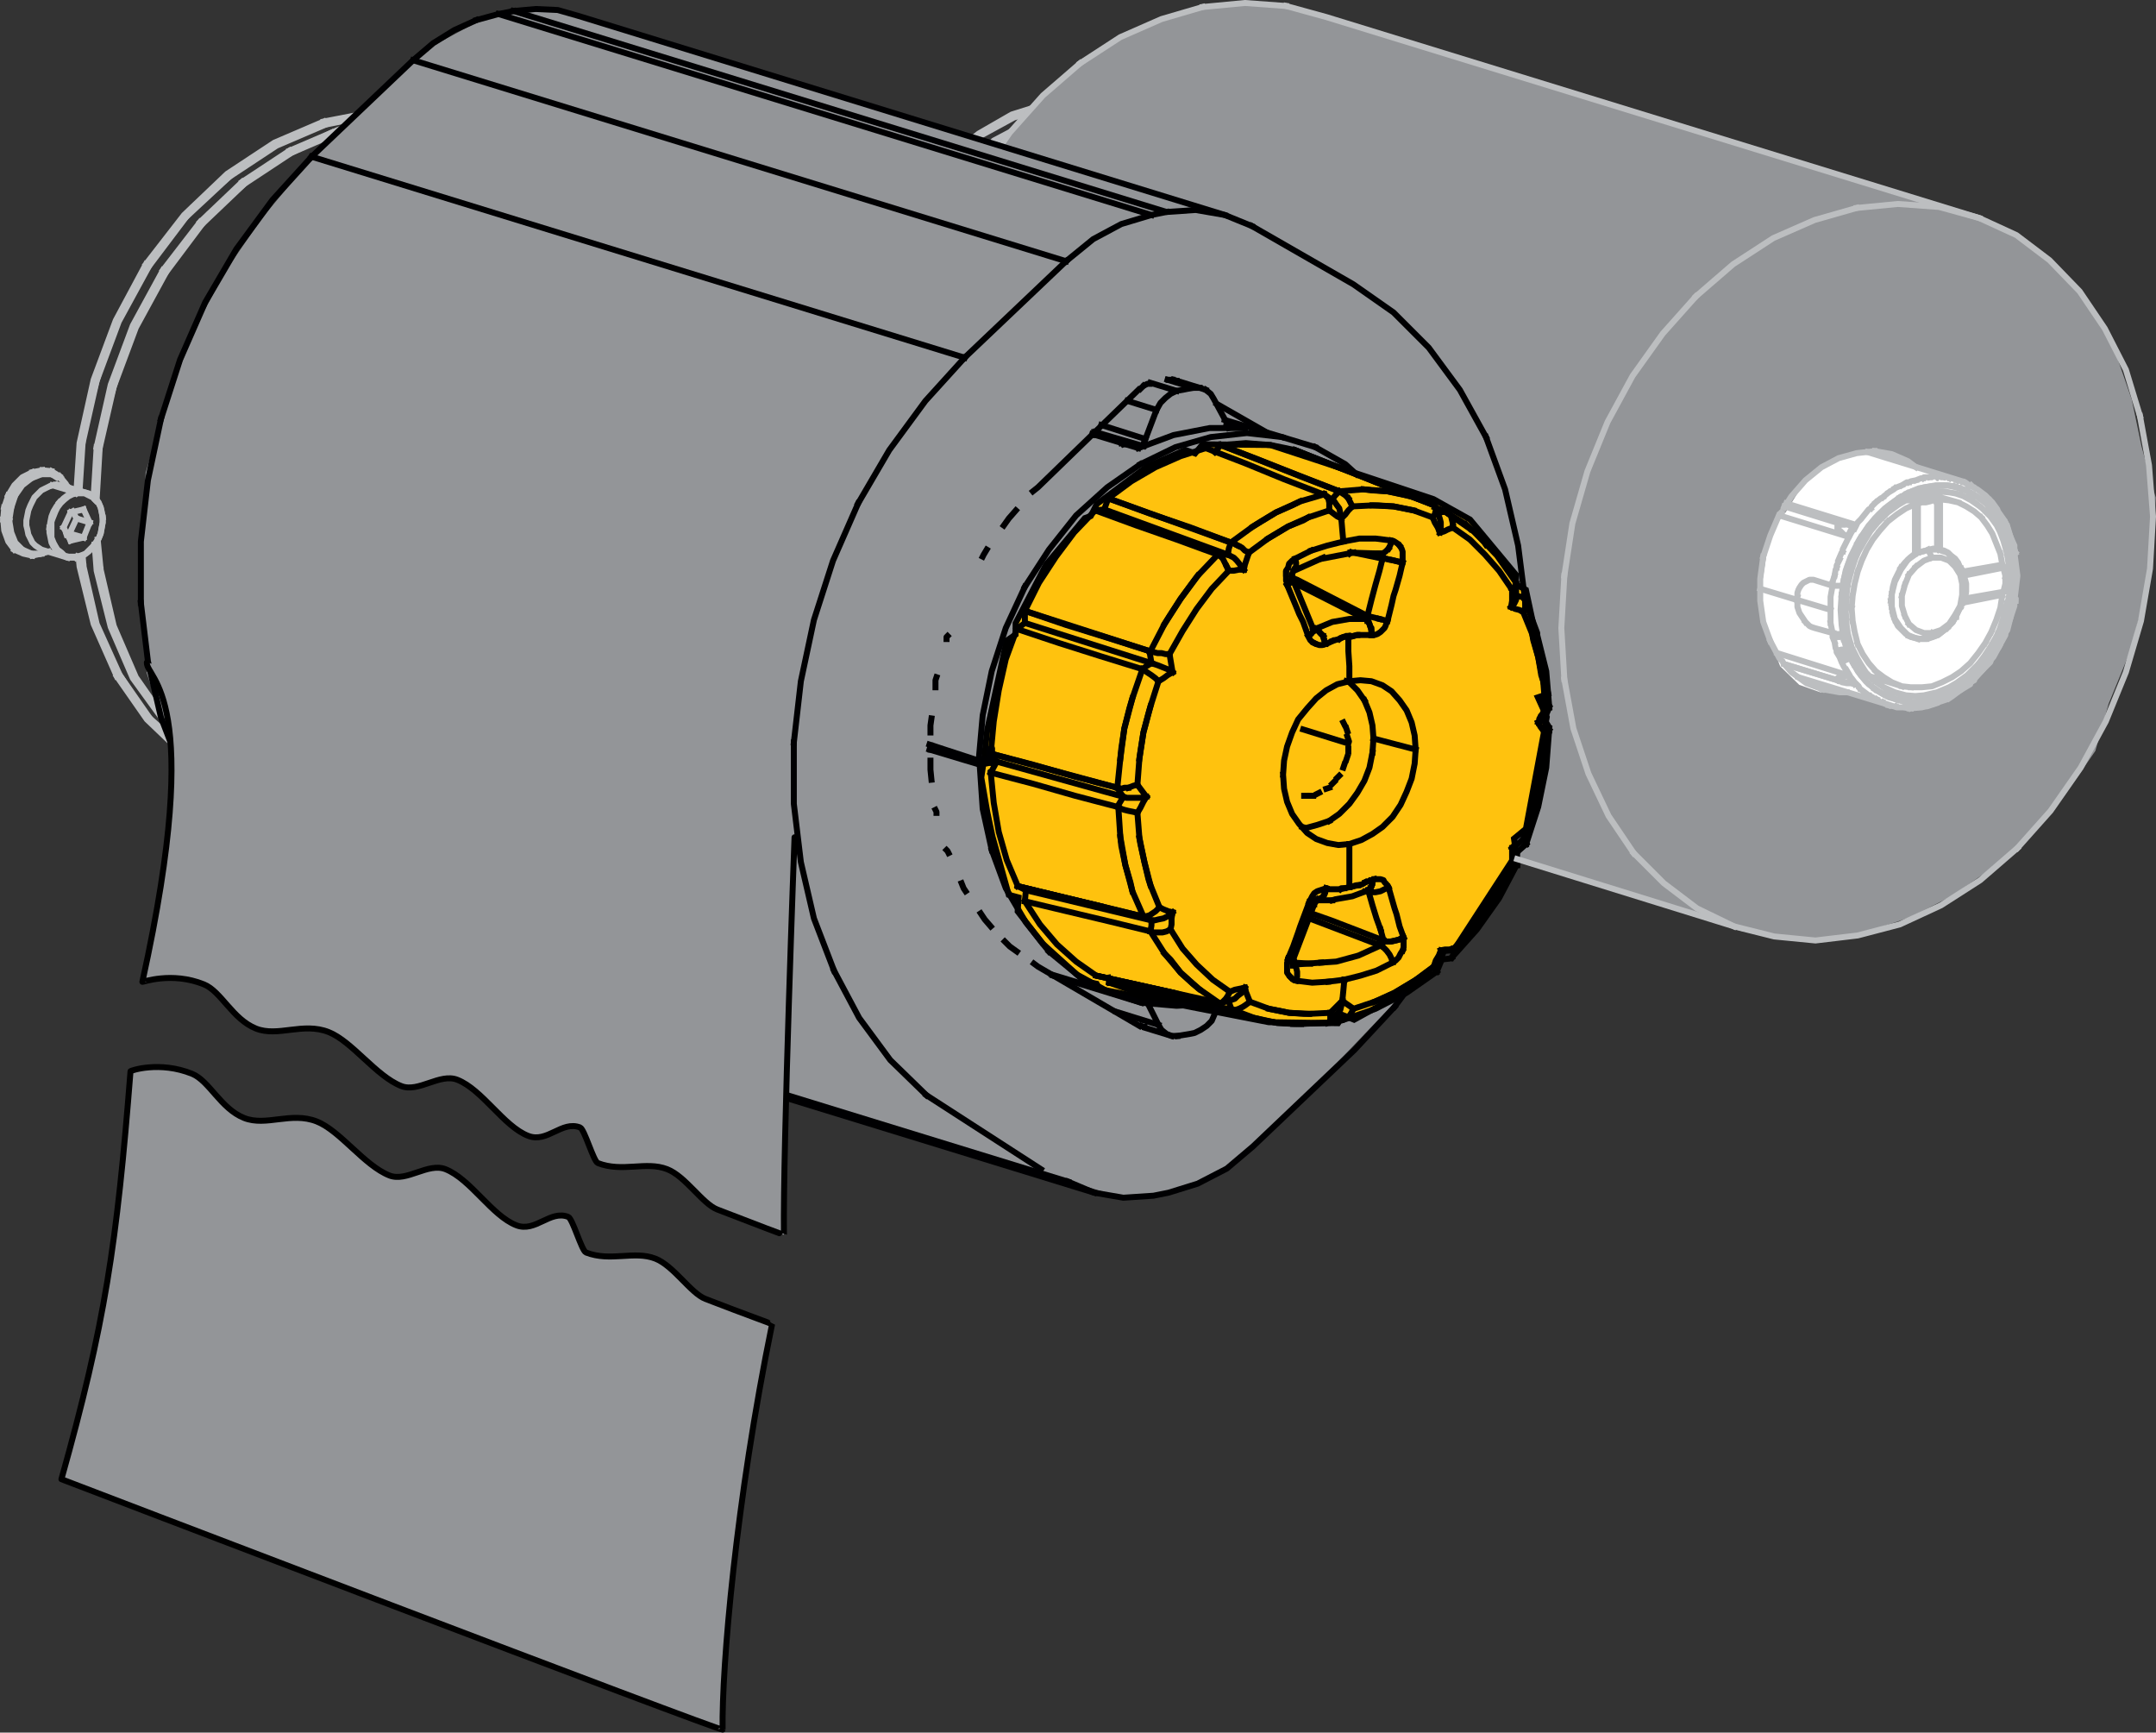 <?xml version="1.0" encoding="utf-8"?>
<!-- Generator: Adobe Illustrator 26.3.1, SVG Export Plug-In . SVG Version: 6.00 Build 0)  -->
<!DOCTYPE svg PUBLIC "-//W3C//DTD SVG 1.1//EN" "http://www.w3.org/Graphics/SVG/1.1/DTD/svg11.dtd">
<svg version="1.1" id="Layer_1" xmlns:x="http://ns.adobe.com/Extensibility/1.0/" xmlns:i="http://ns.adobe.com/AdobeIllustrator/10.0/" xmlns:graph="http://ns.adobe.com/Graphs/1.0/"
	 xmlns="http://www.w3.org/2000/svg" xmlns:xlink="http://www.w3.org/1999/xlink" x="0px" y="0px" width="180.863px"
	 height="145.308px" viewBox="0 0 180.863 145.308" style="enable-background:new 0 0 180.863 145.308;" xml:space="preserve">
<rect x="0" y="0" width="180.863" height="145.308" fill="#333333" stroke="none"/>
<style type="text/css">
	.st0{fill:none;stroke:#BCBEC0;stroke-width:0.5;stroke-linecap:square;stroke-linejoin:round;stroke-miterlimit:2.613;}
	.st1{fill:#939598;}
	.st2{fill:#939598;stroke:#636466;stroke-width:0.5;stroke-linecap:square;stroke-linejoin:round;stroke-miterlimit:2.613;}
	.st3{fill:none;stroke:#000002;stroke-width:0.5;stroke-linecap:square;stroke-linejoin:round;stroke-miterlimit:2.613;}
	.st4{fill:#FFC20E;stroke:#000000;stroke-width:0.5;stroke-miterlimit:10;}
	.st5{fill:none;stroke:#000000;stroke-width:0.5;stroke-linecap:square;stroke-linejoin:round;stroke-miterlimit:2.613;}
	.st6{fill:#FFFFFF;}
	.st7{fill:#939598;stroke:#000000;stroke-width:0.5;stroke-linecap:round;stroke-linejoin:round;stroke-miterlimit:2.613;}
</style>
<line class="st0" x1="5.833" y1="44.746" x2="6.423" y2="43.481"/>
<line class="st0" x1="6.423" y1="43.481" x2="6.086" y2="42.892"/>
<line class="st0" x1="5.58" y1="44.83" x2="5.833" y2="44.746"/>
<line class="st0" x1="5.328" y1="44.24" x2="5.918" y2="45.336"/>
<line class="st0" x1="7.519" y1="43.818" x2="6.423" y2="43.481"/>
<line class="st0" x1="5.833" y1="44.746" x2="7.013" y2="45.083"/>
<line class="st0" x1="7.519" y1="43.818" x2="7.013" y2="42.723"/>
<polyline class="st0" points="4.401,40.7 4.148,40.785 3.811,40.953 3.474,41.122 3.221,41.374 2.884,41.711 
	2.715,42.049 2.547,42.386 2.378,42.807 2.294,43.228 2.21,43.65 2.21,44.071 2.294,44.408 2.378,44.83 
	2.547,45.166 2.715,45.504 2.968,45.757 3.221,45.925 3.474,46.094 5.665,46.768 "/>
<polyline class="st0" points="8.024,45.588 7.771,45.925 7.434,46.262 7.098,46.515 6.761,46.684 6.339,46.768 
	6.002,46.768 5.665,46.768 5.328,46.599 4.991,46.431 4.738,46.178 "/>
<polyline class="st0" points="4.738,46.178 4.485,45.841 4.317,45.504 4.232,45.083 4.148,44.661 4.148,44.24 "/>
<polyline class="st0" points="4.148,44.24 4.232,43.734 4.317,43.313 4.485,42.892 4.738,42.47 4.991,42.133 "/>
<polyline class="st0" points="4.991,42.133 5.328,41.796 5.665,41.543 6.002,41.374 6.339,41.291 "/>
<line class="st0" x1="6.339" y1="41.291" x2="4.401" y2="40.7"/>
<polyline class="st0" points="7.098,41.291 5.412,40.785 5.075,40.7 4.738,40.616 4.401,40.7 "/>
<polyline class="st0" points="6.339,41.291 6.761,41.206 7.098,41.291 7.434,41.374 7.771,41.543 8.024,41.796 
	8.277,42.133 8.446,42.554 8.53,42.892 8.615,43.397 8.615,43.818 8.53,44.24 8.446,44.746 8.277,45.166 
	8.024,45.588 "/>
<line class="st0" x1="5.918" y1="45.336" x2="7.013" y2="45.083"/>
<polyline class="st0" points="8.615,43.397 8.53,42.976 8.446,42.554 8.277,42.217 8.024,41.964 "/>
<polyline class="st0" points="8.024,41.964 7.771,41.711 7.434,41.543 7.098,41.374 6.761,41.374 6.423,41.374 
	6.086,41.459 5.75,41.627 5.412,41.88 "/>
<polyline class="st0" points="5.412,41.88 5.075,42.217 4.822,42.554 4.654,42.892 4.485,43.313 4.317,43.734 "/>
<polyline class="st0" points="4.317,43.734 4.317,44.24 4.317,44.661 4.317,45.083 4.485,45.504 4.654,45.841 "/>
<polyline class="st0" points="4.654,45.841 4.822,46.094 5.159,46.347 5.412,46.599 5.75,46.684 6.086,46.684 
	6.423,46.684 "/>
<polyline class="st0" points="6.423,46.684 6.761,46.599 7.182,46.431 7.434,46.178 7.771,45.841 8.024,45.504 
	8.277,45.166 8.446,44.746 8.53,44.324 8.615,43.818 8.615,43.397 "/>
<line class="st0" x1="5.328" y1="44.24" x2="5.918" y2="42.976"/>
<line class="st0" x1="5.918" y1="42.976" x2="7.013" y2="42.723"/>
<line class="st0" x1="7.519" y1="43.818" x2="7.013" y2="45.083"/>
<line class="st0" x1="6.423" y1="41.374" x2="6.339" y2="41.291"/>
<line class="st0" x1="6.339" y1="46.768" x2="6.423" y2="46.684"/>
<path class="st0" d="M10.047,56.627l2.528,3.624 M29.43,10.025l-2.107,0.421 M19.233,14.829l-3.624,3.371
	 M12.491,22.329l-2.528,4.635l-1.854,4.972l-1.18,5.225 M8.109,37.498l1.18-5.225l1.854-4.972l2.528-4.635
	 M16.789,18.621l3.539-3.371 M24.289,12.638l4.129-1.77l0.253-0.085 M28.166,11.206l-3.708,1.601 M20.497,15.419
	l-3.539,3.371 M13.924,22.835l-2.528,4.635l-1.854,4.972l-1.18,5.141 M5.75,40.869l-0.085-0.084l-0.59-0.674
	 M4.317,39.773H3.474 M2.631,40.11l-0.759,0.59L1.283,41.543 M0.946,42.554l-0.169,1.096 M1.873,46.094
	l0.759,0.337 M3.474,46.431l0.59-0.169 M27.154,10.194l2.612-0.506 M14.261,62.19l-1.938-1.853l-2.528-3.624
	 M6.423,41.038l0.253-3.876l1.18-5.309l1.854-4.972l2.528-4.719 M12.238,22.161l3.202-4.129l3.623-3.455
	l3.961-2.612l4.129-1.77 M0.271,43.565l0.085-1.011 M0.693,41.543l0.506-0.843l0.674-0.674l0.843-0.421
	 M3.558,39.436l0.759,0.084 M4.991,39.942l0.421,0.506 M3.558,46.431L3.558,46.431 M2.715,46.599L1.957,46.431
	l-0.758-0.337"/>
<path class="st0" d="M6.676,41.122l0.253-3.96 M12.491,22.329l3.118-4.129 M19.233,14.829l3.96-2.613l4.129-1.77
	 M9.036,28.818l-0.927,3.118l-1.011,3.624 M26.564,10.531l-3.371,1.685l-2.022,1.011l-1.938,1.601l-2.95,2.444
	 M14.092,61.6l-1.517-1.349 M10.047,56.627l-1.938-4.298l-1.096-4.803l-0.084-0.927 M6.592,46.684l0.085,0.843
	l1.18,4.803l1.938,4.382 M7.013,47.526l0.085,1.517l1.011,3.286l1.011,2.697l0.927,1.601l2.191,3.371
	 M13.333,59.577l-1.938-2.781l-1.854-4.298l-1.096-4.719L8.193,45.251 M7.94,45.672l0.168,2.191l1.18,4.719
	l1.854,4.298l2.444,3.371 M8.446,47.779l0.084,1.517l1.011,3.203l0.927,2.781l0.927,1.517l2.107,3.202
	 M8.109,41.88l0.253-4.298 M13.924,22.835l3.034-4.045 M20.497,15.419l3.961-2.612l3.371-1.686 M24.289,12.638
	l-3.961,2.612 M16.789,18.621l-3.118,4.045 M8.109,37.498l-0.253,4.129 M10.468,29.239l-0.927,3.203L8.53,35.897
	 M24.457,12.807l-1.938,1.011l-2.023,1.601l-2.865,2.444 M82.015,11.627l0.253-0.253l2.781-1.517L86.145,9.52
	 M86.482,9.099L84.88,9.604l-2.781,1.602l-0.421,0.337 M85.049,9.857l-1.012,0.337L82.268,11.374l-0.337,0.253
	 M83.532,12.048L83.532,12.048l0.843-0.505 M84.796,11.037l-1.433,0.758l-0.169,0.169"/>
<path class="st0" d="M3.474,46.431H2.631 M1.873,46.094l-0.59-0.59l-0.337-0.843l-0.169-1.011 M0.777,43.65
	l-0.253-0.085 M1.62,46.094l0.758,0.337h0.253 M0.946,42.554l0.337-1.011 M2.631,40.11l0.842-0.337 M4.064,39.689
	l0.253,0.085l0.758,0.337 M4.064,39.689H3.221l-0.843,0.337l-0.758,0.59L1.03,41.459 M1.03,41.459l-0.422,1.011
	l-0.084,1.095"/>
<path class="st0" d="M0.356,43.565h0.084h0.085 M4.991,39.942l-0.674-0.421 M3.558,39.436L2.715,39.605 M0.693,41.543
	l-0.337,1.011 M0.271,43.565h0.085l0,0 M4.738,40.026L4.232,39.689 M1.62,46.094l-0.59-0.674l-0.422-0.843
	l-0.084-1.011 M0.271,43.565l0.085,0.927l0.337,0.927l0.506,0.674 M2.715,46.599l0.758-0.168 M3.558,46.431
	L3.558,46.431 M2.378,46.431l-0.253-0.084"/>
<polyline class="st1" points="134.334,27.561 64.735,6.472 51.819,2.472 46.652,0.805 44.152,0.805 40.569,1.555 
	36.069,3.972 30.902,8.555 26.402,12.972 21.902,18.388 18.819,22.888 16.485,27.305 14.235,32.972 12.218,39.634 
	11.902,45.388 11.995,50.942 12.302,56.444 14.065,61.639 15.595,66.377 65.485,91.888 93.486,100.222 
	97.986,100.222 103.319,97.888 106.819,94.722 117.819,83.222 "/>
<g>
	<line class="st2" x1="87.319" y1="8.284" x2="85.756" y2="10.034"/>
	<polyline class="st1" points="164.957,18.025 110.069,1.048 106.67,0.416 103.18,0.416 99.597,0.97 95.922,2.155 
		92.43,3.972 89.194,6.472 86.131,9.347 83.569,12.222 101.069,17.472 105.444,18.972 110.569,22.347 
		116.194,25.722 121.194,30.597 124.069,35.472 126.444,41.972 127.569,47.472 128.444,51.472 128.819,54.847 
		129.944,59.597 126.944,71.847 147.069,78.222 	"/>
	<polyline class="st1" points="146.013,78.065 149.412,78.697 152.995,78.697 156.577,78.144 160.161,76.96 
		163.743,75.144 167.141,72.772 170.263,69.929 173.203,66.689 175.776,62.977 176.888,59.027 178.634,54.761 
		179.829,50.416 180.655,46.071 180.838,41.725 179.655,37.461 178.829,33.509 177.542,29.796 175.796,26.399 
		173.591,23.556 171.02,21.107 168.173,19.29 164.957,18.025 161.559,17.314 158.068,17.314 154.394,17.946 
		150.81,19.13 147.228,20.87 143.921,23.239 140.707,26.082 137.859,29.402 136.287,33.035 134.082,37.065 
		132.336,41.252 131.486,45.889 131.408,50.02 131.132,54.366 131.408,58.553 132.142,62.581 133.428,66.294 
		135.174,69.612 137.378,72.536 139.951,74.905 142.798,76.802 146.013,78.065 	"/>
</g>
<path class="st3" d="M111.847,57.808l-0.253-0.084 M111.341,57.808l0.591,0.084l0.589,0.085 M111.847,57.808
	l0.674,0.169l0.506,0.337l0.506,0.337l0.421,0.421 M113.954,59.072l0.422,0.59l0.253,0.59l0.253,0.674
	l0.084,0.675l0.084,0.758l-0.084,0.759l-0.084,0.758 M114.881,63.875l-0.253,0.759l-0.253,0.674l-0.337,0.674
	l-0.506,0.674l-0.422,0.506l-0.59,0.506l-0.589,0.337l-0.591,0.253 M111.341,68.257l-0.59,0.169l-0.59,0.085
	h-0.59l-0.59-0.169l-0.674-0.168 M110.246,66.993h0.506l0.506-0.169l0.421-0.253l0.506-0.253 M112.184,66.319
	l0.337-0.421l0.422-0.422l0.337-0.59l0.085-0.169 M112.69,60.588l0.085,0.085l0.168,0.59l0.168,0.506
	 M113.111,61.769v0.589v0.59l-0.168,0.59 M112.943,63.538l-0.168,0.59l-0.254,0.59l-0.337,0.505l-0.337,0.422
	 M108.392,65.982l0.169,0.253l0.421,0.337l0.337,0.253l0.506,0.084l0.421,0.085 M110.751,66.993l-0.674-0.253
	 M111.847,65.645l-0.421,0.421l-0.422,0.337l-0.505,0.169l-0.422,0.169h-0.506h-0.337 M108.308,67.92l0.084,0.169
	l0.59,0.253 M107.718,66.066l0.253,0.084 M108.477,64.381v0.085v0.252l0.084,0.169l0.084,0.253v0.421v0.084v0.084
	h-0.084l-0.422,0.421v0.085h-0.084l0,0h-0.084v-0.085l-0.253-0.505v-0.084 M109.488,59.493l0.337-0.169l0.421-0.252
	l0.506-0.253l0.506-0.085h0.506l0.421,0.085l0.506,0.168l0.421,0.169l0.338,0.337l0.421,0.337 M113.87,59.83
	l0.253,0.421l0.253,0.505l0.168,0.506l0.085,0.59l0.084,0.59v0.59l-0.084,0.674 M111.932,58.734l0.252,0.085
	 M113.533,63.875l0.084-0.168l0.085-0.253v-0.084l0,0h0.084l0,0l0.084-0.084h0.084v-0.084l0.085-0.085v-0.084l0.084-0.084
	l-0.084-0.169l-0.085-0.506l-0.168-0.505l-0.253-0.506l-0.337-0.421l-0.337-0.337 M112.859,60.504l-0.338-0.085
	 M111.932,59.999l0.252,0.168l0.337,0.253l0.338,0.337l0.337,0.421l0.253,0.506 M113.449,61.684l0.168,0.505
	l0.169,0.506 M113.786,62.695l0.253,0.085 M113.365,64.718l-0.085-0.084h-0.084v-0.085v-0.084v-0.422 M113.196,64.043
	l0.084-0.253v-0.168l0.085-0.253v-0.084l0,0h0.084l0,0l0.084-0.084h0.084l0.085-0.085v-0.084l0.084-0.084v-0.169v-0.085
	 M108.477,64.381h-0.085l-0.253-0.085 M108.392,64.381L108.392,64.381L108.392,64.381h-0.084h-0.085l-0.084-0.085
	l-0.084-0.084v-0.085v-0.084v-0.084l0.084-0.59l0.169-0.59l0.253-0.506l0.337-0.505l0.253-0.506l0.337-0.337
	l0.337-0.337 M109.825,60.588l0.421-0.252l0.338-0.253l0.421-0.084l0.422-0.084l0.421,0.084l0.337,0.084l0.337,0.169
	l0.338,0.253 M113.533,63.875v0.253v0.421v0.085v0.084h0.084l0.422,0.253 M113.702,64.886l0.337,0.084h0.084l0,0
	l0.085-0.084l0,0l0.252-0.59l0.169-0.59 M113.617,64.718l-0.337-0.084 M113.702,64.886l0.337,0.084l0,0
	 M113.196,64.465l0.337,0.084 M113.533,64.128l-0.337-0.084 M113.702,63.454l-0.337-0.084 M113.449,63.285
	l0.337,0.084 M108.392,64.381l-0.253-0.085 M113.449,63.285l0.337,0.084 M108.392,64.381l-0.253-0.085
	 M107.718,66.15l0.337,0.085"/>
<g>
	<polygon class="st4" points="92.006,42.274 91.506,43.276 91.006,43.453 87.756,47.344 85.196,52.266 85.196,53.218 
		84.448,53.73 82.819,61.198 82.569,63.556 82.319,65.207 82.819,68.095 83.256,70.159 84.621,75.044 
		85.446,75.264 85.371,76.436 87.467,79.139 90.95,82.29 91.999,82.508 92.223,82.948 106.415,85.727 
		112.246,85.814 112.696,85.154 113.594,85.522 116.444,83.954 120.756,80.711 121.131,79.759 121.957,79.686 
		127.194,71.633 127.006,70.335 128.006,69.51 129.756,60.137 129.006,58.486 129.881,58.191 128.006,49.466 
		127.131,48.995 127.194,48.228 123.319,43.571 120.256,41.861 111.069,38.796 106.569,37.322 100.881,37.263 
		100.256,38.03 99.444,37.735 96.194,39.149 	"/>
	<g>
		<line class="st5" x1="111.763" y1="75.504" x2="110.499" y2="75.504"/>
		<line class="st5" x1="114.543" y1="51.909" x2="108.561" y2="48.875"/>
		<line class="st5" x1="110.162" y1="52.667" x2="110.331" y2="52.752"/>
		<polyline class="st5" points="110.331,52.752 111.763,52.161 113.196,51.909 114.543,51.909 		"/>
		<line class="st5" x1="115.808" y1="79.297" x2="115.639" y2="79.212"/>
		<line class="st5" x1="108.477" y1="80.73" x2="109.91" y2="80.814"/>
		<polyline class="st5" points="110.836,80.73 112.1,80.645 113.954,80.14 115.808,79.297 115.892,79.212 
			115.892,79.212 115.976,79.128 115.976,79.128 116.061,79.044 116.061,79.044 116.061,78.96 116.061,78.96 116.061,78.876 		
			"/>
		<line class="st5" x1="109.825" y1="77.022" x2="115.808" y2="79.297"/>
		<polyline class="st5" points="115.976,46.431 115.724,46.431 115.302,46.431 		"/>
		<line class="st5" x1="113.28" y1="46.347" x2="113.196" y2="46.431"/>
		<polyline class="st5" points="101.145,37.583 99.038,38.256 96.931,39.184 94.909,40.363 92.97,41.796 		"/>
		<polyline class="st5" points="92.97,41.796 96.425,43.06 99.881,44.24 103.251,45.504 103.251,45.504 
			103.251,45.504 103.251,45.504 103.504,45.588 103.841,45.757 		"/>
		<polyline class="st5" points="103.251,45.504 105.106,44.156 107.043,42.976 109.067,42.049 111.088,41.459 		"/>
		<polyline class="st5" points="111.088,41.459 111.088,41.459 111.004,41.459 111.004,41.459 107.718,40.195 
			104.431,38.846 101.145,37.583 		"/>
		<polyline class="st5" points="102.409,37.33 112.353,41.206 112.353,41.206 112.353,41.206 112.353,41.206 
			114.375,41.038 116.398,41.206 118.336,41.627 120.19,42.301 		"/>
		<polyline class="st5" points="120.19,42.301 120.106,42.301 120.106,42.301 120.106,42.301 116.904,41.038 
			113.786,39.773 110.499,38.509 108.645,37.751 106.623,37.33 104.515,37.161 102.409,37.33 		"/>
		<polyline class="st5" points="102.409,37.33 105.696,38.594 109.067,39.942 112.353,41.206 		"/>
		<polyline class="st5" points="97.69,52.33 99.038,50.223 100.471,48.285 102.156,46.515 		"/>
		<polyline class="st5" points="102.156,46.515 98.701,45.251 95.329,44.071 91.875,42.807 		"/>
		<polyline class="st5" points="91.875,42.807 90.105,44.661 88.588,46.684 87.156,48.875 85.976,51.234 		"/>
		<polyline class="st5" points="85.976,51.234 89.431,52.414 92.97,53.51 96.425,54.605 		"/>
		<polyline class="st5" points="120.359,42.554 121.286,42.892 121.286,42.892 121.286,42.892 121.286,42.892 
			121.454,43.06 121.707,43.228 121.791,43.565 121.875,43.903 		"/>
		<line class="st5" x1="122.971" y1="43.987" x2="123.308" y2="44.324"/>
		<line class="st5" x1="124.488" y1="45.419" x2="124.657" y2="45.672"/>
		<polyline class="st5" points="127.185,49.886 127.269,49.97 127.606,50.055 127.606,50.055 127.606,50.055 
			127.691,50.055 127.859,50.223 127.943,50.392 127.943,50.645 127.943,50.981 127.775,51.319 		"/>
		<polyline class="st5" points="112.437,85.533 112.437,85.533 112.437,85.533 112.437,85.449 111.847,85.364 		"/>
		<polyline class="st5" points="109.151,85.87 107.128,85.786 105.19,85.364 103.42,84.69 		"/>
		<polyline class="st5" points="104.853,84.016 104.515,84.269 104.263,84.438 103.925,84.606 103.673,84.69 
			103.42,84.69 103.336,84.69 103.336,84.69 103.336,84.69 99.965,83.932 96.51,83.173 93.054,82.415 		"/>
		<polyline class="st5" points="93.054,82.415 94.993,83.089 105.19,85.364 105.864,85.533 107.128,85.786 
			108.477,85.87 109.151,85.87 111.341,85.786 		"/>
		<polyline class="st5" points="91.959,81.825 102.241,84.1 102.241,84.1 102.241,84.1 102.241,84.1 
			102.493,84.1 102.662,83.932 102.831,83.763 102.999,83.51 103.167,83.173 		"/>
		<polyline class="st5" points="102.241,84.1 100.555,82.92 99.038,81.572 97.69,79.971 96.51,78.117 		"/>
		<polyline class="st5" points="96.51,78.117 96.51,78.117 96.51,78.117 96.51,78.117 93.054,77.274 89.515,76.432 
			85.976,75.589 		"/>
		<polyline class="st5" points="85.976,75.589 87.24,77.527 88.672,79.212 90.274,80.645 91.959,81.825 95.415,82.584 
			98.448,83.258 		"/>
		<polyline class="st5" points="94.993,74.746 94.403,72.555 93.982,70.196 93.813,67.668 		"/>
		<polyline class="st5" points="93.813,67.668 93.729,67.668 93.729,67.668 93.729,67.668 90.189,66.74 86.65,65.729 
			83.111,64.802 		"/>
		<polyline class="st5" points="83.111,64.802 83.364,67.331 83.785,69.774 84.458,72.134 85.386,74.325 		"/>
		<polyline class="st5" points="85.386,74.325 88.841,75.168 92.38,76.01 95.835,76.853 		"/>
		<polyline class="st5" points="83.111,63.201 93.729,66.066 93.729,66.066 93.729,66.066 93.729,66.066 94.066,66.15 
			94.319,66.066 94.656,66.066 		"/>
		<polyline class="st5" points="93.982,63.622 94.319,61.094 94.993,58.566 95.835,56.122 		"/>
		<polyline class="st5" points="95.835,56.122 95.835,56.122 95.835,56.122 95.835,56.122 92.296,55.026 88.841,53.931 
			85.301,52.752 		"/>
		<polyline class="st5" points="85.301,52.752 84.374,55.279 83.785,57.892 83.364,60.504 83.111,63.201 		"/>
		<polyline class="st5" points="83.111,63.201 86.65,64.128 90.189,65.139 93.729,66.066 		"/>
		<line class="st5" x1="103.251" y1="45.504" x2="92.97" y2="41.796"/>
		<polyline class="st5" points="120.274,42.386 120.19,42.301 108.645,37.751 		"/>
		<line class="st5" x1="108.645" y1="37.751" x2="120.106" y2="42.301"/>
		<line class="st5" x1="96.425" y1="54.605" x2="85.976" y2="51.234"/>
		<line class="st5" x1="98.785" y1="83.342" x2="91.959" y2="81.825"/>
		<line class="st5" x1="92.38" y1="76.01" x2="85.386" y2="74.325"/>
		<polyline class="st5" points="85.386,74.325 95.835,76.853 96.257,77.022 96.594,77.19 		"/>
		<line class="st5" x1="115.976" y1="46.852" x2="113.533" y2="46.347"/>
		<polyline class="st5" points="108.392,48.454 108.813,48.622 114.712,51.656 		"/>
		<polyline class="st5" points="114.712,51.656 115.049,50.308 115.386,49.044 115.724,47.863 115.976,46.852 
			115.976,46.768 115.976,46.768 115.976,46.684 115.976,46.684 115.976,46.599 115.892,46.599 115.892,46.515 
			115.808,46.515 115.808,46.431 115.724,46.431 		"/>
		<line class="st5" x1="114.797" y1="74.746" x2="114.543" y2="74.746"/>
		<polyline class="st5" points="109.994,76.6 111.678,77.19 116.061,78.876 116.314,78.96 116.651,78.96 117.073,78.876 
			117.409,78.791 117.746,78.623 		"/>
		<polyline class="st5" points="116.061,78.876 116.061,78.876 115.808,77.948 		"/>
		<polyline class="st5" points="115.808,77.948 115.471,77.022 115.134,75.926 114.797,74.746 114.797,74.746 
			114.797,74.746 114.797,74.662 114.797,74.662 		"/>
		<line class="st5" x1="96.594" y1="55.617" x2="85.976" y2="52.246"/>
		<line class="st5" x1="85.976" y1="52.246" x2="85.301" y2="52.752"/>
		<polyline class="st5" points="91.875,42.807 92.633,42.723 102.999,46.515 103.167,46.599 103.504,46.768 
			103.757,47.021 104.094,47.442 104.347,47.779 		"/>
		<polyline class="st5" points="102.999,46.515 103.082,46.01 103.251,45.504 		"/>
		<line class="st5" x1="92.97" y1="41.796" x2="92.633" y2="42.723"/>
		<polyline class="st5" points="85.386,74.325 86.06,74.662 96.594,77.19 96.847,77.19 97.184,77.106 97.606,77.022 
			97.943,76.853 98.364,76.516 		"/>
		<line class="st5" x1="92.97" y1="81.994" x2="93.054" y2="82.415"/>
		<line class="st5" x1="109.319" y1="61.178" x2="113.111" y2="62.358"/>
		<line class="st5" x1="113.027" y1="61.347" x2="112.943" y2="61.094"/>
		<line class="st5" x1="112.775" y1="60.757" x2="112.69" y2="60.588"/>
		<line class="st5" x1="109.404" y1="66.74" x2="109.572" y2="66.74"/>
		<line class="st5" x1="112.184" y1="65.223" x2="112.353" y2="65.055"/>
		<line class="st5" x1="112.69" y1="64.381" x2="112.775" y2="64.128"/>
		<line class="st5" x1="113.111" y1="63.033" x2="113.111" y2="62.78"/>
		<line class="st5" x1="118.757" y1="62.864" x2="115.218" y2="61.937"/>
		<polyline class="st5" points="114.459,58.734 114.881,59.746 115.134,60.841 115.218,61.937 115.134,63.117 		"/>
		<polyline class="st5" points="115.134,63.117 114.881,64.381 114.459,65.476 113.87,66.487 113.196,67.415 
			112.353,68.257 111.51,68.847 		"/>
		<polyline class="st5" points="111.51,68.847 110.499,69.184 109.572,69.437 109.235,69.353 		"/>
		<polyline class="st5" points="107.634,64.971 107.718,66.15 107.971,67.246 108.392,68.257 108.982,69.1 
			109.656,69.858 110.415,70.364 111.341,70.701 112.269,70.87 113.196,70.785 114.207,70.448 115.134,69.943 
			115.976,69.353 116.819,68.51 117.494,67.499 117.999,66.403 118.42,65.308 118.673,64.043 118.757,62.864 
			118.673,61.684 118.42,60.588 117.999,59.577 117.409,58.734 116.735,57.976 115.976,57.471 115.049,57.133 
			114.123,57.049 113.196,57.133 112.184,57.386 111.257,57.892 110.415,58.566 109.656,59.409 108.898,60.336 
			108.392,61.431 107.971,62.611 107.718,63.791 107.634,64.971 		"/>
		<polyline class="st5" points="112.943,57.133 113.196,57.218 113.87,57.892 114.459,58.734 		"/>
		<line class="st5" x1="85.976" y1="51.234" x2="85.976" y2="52.246"/>
		<polyline class="st5" points="120.612,43.06 120.865,42.976 121.286,42.892 		"/>
		<line class="st5" x1="86.06" y1="74.662" x2="85.976" y2="75.589"/>
		<polyline class="st5" points="112.437,85.449 112.184,85.28 112.016,85.196 		"/>
		<line class="st5" x1="83.617" y1="63.875" x2="94.235" y2="66.825"/>
		<polyline class="st5" points="94.235,66.825 93.982,66.487 93.729,66.066 		"/>
		<line class="st5" x1="83.111" y1="63.201" x2="83.617" y2="63.875"/>
		<polyline class="st5" points="111.763,41.88 112.016,41.543 112.353,41.206 		"/>
		<line class="st5" x1="102.409" y1="37.33" x2="101.904" y2="37.919"/>
		<polyline class="st5" points="93.729,67.668 93.982,67.246 94.235,66.825 		"/>
		<line class="st5" x1="83.617" y1="63.875" x2="83.111" y2="64.802"/>
		<polyline class="st5" points="109.825,75.673 109.91,75.504 109.994,75.336 110.078,75.168 110.246,74.915 
			110.499,74.746 110.751,74.662 111.004,74.578 111.257,74.494 111.51,74.578 111.763,74.578 112.1,74.578 
			112.437,74.578 112.775,74.494 113.196,74.409 113.533,74.325 113.954,74.241 114.291,74.156 114.543,73.988 		"/>
		<polyline class="st5" points="113.196,74.409 113.196,73.23 113.196,71.965 113.196,70.785 		"/>
		<polyline class="st5" points="113.196,57.133 113.196,55.869 113.111,54.605 113.111,53.341 		"/>
		<polyline class="st5" points="113.111,53.341 112.69,53.425 112.353,53.594 112.016,53.678 111.763,53.762 		"/>
		<polyline class="st5" points="111.763,53.762 111.426,53.931 111.173,54.015 110.92,54.1 110.667,54.1 
			110.415,54.015 110.246,53.931 		"/>
		<polyline class="st5" points="110.246,53.931 110.078,53.847 109.91,53.678 109.825,53.51 109.741,53.341 
			109.319,52.161 108.982,51.487 108.813,51.066 108.392,50.055 107.971,49.044 107.971,48.875 107.886,48.706 
			107.886,48.538 107.886,48.369 107.886,48.116 		"/>
		<polyline class="st5" points="107.886,48.116 107.886,47.863 108.055,47.611 108.139,47.273 108.392,47.021 
			108.645,46.852 109.994,46.178 		"/>
		<polyline class="st5" points="109.994,46.178 111.341,45.757 112.69,45.419 114.038,45.166 115.386,45.166 
			116.735,45.336 116.988,45.419 117.241,45.588 117.409,45.757 		"/>
		<polyline class="st5" points="112.69,45.419 112.606,44.493 112.521,43.481 		"/>
		<polyline class="st5" points="112.521,43.481 112.184,43.313 111.847,43.06 111.51,42.807 		"/>
		<polyline class="st5" points="111.51,42.807 109.741,43.397 108.055,44.156 106.37,45.166 104.769,46.347 		"/>
		<polyline class="st5" points="104.769,46.347 104.6,46.852 104.431,47.358 104.347,47.779 		"/>
		<polyline class="st5" points="104.347,47.779 103.925,47.779 103.504,47.863 103.082,47.863 		"/>
		<polyline class="st5" points="103.082,47.863 101.65,49.38 100.386,51.066 99.207,52.92 98.111,54.858 		"/>
		<polyline class="st5" points="98.111,54.858 98.195,55.364 98.28,55.869 98.364,56.375 		"/>
		<polyline class="st5" points="97.184,57.133 96.51,59.24 95.919,61.431 95.582,63.622 95.415,65.814 		"/>
		<polyline class="st5" points="95.415,65.814 95.667,66.15 95.919,66.487 96.173,66.825 		"/>
		<polyline class="st5" points="96.173,66.825 95.919,67.246 95.667,67.751 95.415,68.173 		"/>
		<polyline class="st5" points="95.582,70.28 96.004,72.302 96.51,74.241 97.268,76.095 		"/>
		<polyline class="st5" points="97.268,76.095 97.606,76.263 98.027,76.432 98.364,76.516 		"/>
		<polyline class="st5" points="98.364,76.516 98.28,77.022 98.28,77.527 98.195,77.948 		"/>
		<polyline class="st5" points="98.195,77.948 99.207,79.55 100.386,80.898 101.735,82.162 103.167,83.173 		"/>
		<polyline class="st5" points="103.167,83.173 103.588,83.005 104.01,82.92 104.431,82.836 		"/>
		<polyline class="st5" points="104.431,82.836 104.515,83.173 104.684,83.595 104.853,84.016 		"/>
		<polyline class="st5" points="104.853,84.016 106.454,84.606 108.139,84.943 109.825,85.027 111.594,84.943 		"/>
		<polyline class="st5" points="111.594,84.943 111.932,84.606 112.269,84.269 112.606,83.932 		"/>
		<polyline class="st5" points="112.606,83.932 112.69,83.089 112.775,82.162 		"/>
		<line class="st5" x1="112.775" y1="82.162" x2="111.426" y2="82.331"/>
		<polyline class="st5" points="111.426,82.331 110.078,82.415 108.729,82.246 108.477,82.162 108.308,81.994 		"/>
		<polyline class="st5" points="108.308,81.994 108.139,81.825 107.971,81.572 107.971,81.404 107.971,81.151 
			107.971,80.982 107.971,80.73 108.055,80.561 108.055,80.393 108.477,79.381 108.898,78.201 109.067,77.695 
			109.319,77.022 109.825,75.673 		"/>
		<polyline class="st5" points="115.302,73.735 115.639,73.735 115.808,73.735 116.061,73.819 116.145,73.988 
			116.314,74.156 116.398,74.325 116.482,74.409 116.819,75.589 116.988,76.179 117.157,76.685 117.409,77.695 
			117.746,78.623 117.746,78.707 117.746,78.876 117.746,79.044 117.746,79.297 117.746,79.465 117.663,79.718 		"/>
		<polyline class="st5" points="117.663,79.718 117.494,79.971 117.325,80.308 117.073,80.561 116.819,80.73 
			115.471,81.404 114.123,81.825 112.775,82.162 		"/>
		<polyline class="st5" points="112.606,83.932 112.943,84.185 113.196,84.353 113.533,84.606 		"/>
		<polyline class="st5" points="113.533,84.606 115.302,84.016 116.988,83.258 118.673,82.246 120.274,81.066 		"/>
		<polyline class="st5" points="120.274,81.066 120.443,80.561 120.696,80.14 120.865,79.718 		"/>
		<polyline class="st5" points="121.96,79.55 123.393,78.033 124.657,76.347 125.836,74.494 126.847,72.555 		"/>
		<polyline class="st5" points="126.847,72.555 126.847,72.049 126.847,71.628 126.847,71.123 		"/>
		<polyline class="st5" points="126.847,71.123 127.185,70.87 127.522,70.617 127.859,70.28 		"/>
		<polyline class="st5" points="128.533,68.173 129.124,65.982 129.46,63.791 129.629,61.6 		"/>
		<polyline class="st5" points="129.629,61.6 129.46,61.263 129.208,60.925 129.038,60.588 		"/>
		<line class="st5" x1="129.038" y1="60.588" x2="129.208" y2="60.167"/>
		<polyline class="st5" points="129.46,57.133 129.038,55.111 128.533,53.173 127.775,51.319 		"/>
		<polyline class="st5" points="127.775,51.319 127.438,51.15 127.1,51.066 126.763,50.897 		"/>
		<polyline class="st5" points="126.763,50.897 126.847,50.392 126.847,49.97 126.847,49.464 		"/>
		<polyline class="st5" points="126.847,49.464 125.752,47.863 124.573,46.515 123.308,45.251 121.875,44.24 		"/>
		<polyline class="st5" points="120.78,44.661 120.612,44.24 120.359,43.818 120.19,43.397 		"/>
		<polyline class="st5" points="120.19,43.397 118.589,42.807 116.904,42.47 115.134,42.386 113.449,42.47 		"/>
		<polyline class="st5" points="117.409,45.757 117.578,46.01 117.663,46.262 117.663,46.431 117.663,46.684 
			117.663,46.852 117.663,47.021 117.663,47.19 117.409,48.285 117.073,49.464 116.904,49.97 116.735,50.728 
			116.398,52.077 116.314,52.246 116.23,52.499 116.145,52.667 115.976,52.836 115.808,53.004 115.555,53.173 
			115.302,53.257 115.049,53.257 114.797,53.257 114.543,53.257 114.207,53.257 113.87,53.257 113.533,53.341 
			113.111,53.341 		"/>
		<polyline class="st5" points="110.162,52.752 110.246,52.752 110.246,52.752 110.331,52.752 		"/>
		<line class="st5" x1="113.027" y1="61.769" x2="113.111" y2="62.021"/>
		<line class="st5" x1="113.027" y1="63.454" x2="112.943" y2="63.707"/>
		<line class="st5" x1="111.932" y1="65.561" x2="111.763" y2="65.729"/>
		<line class="st5" x1="111.51" y1="66.066" x2="111.257" y2="66.15"/>
		<line class="st5" x1="110.667" y1="66.487" x2="110.499" y2="66.572"/>
		<line class="st5" x1="110.162" y1="66.74" x2="109.91" y2="66.74"/>
		<polyline class="st5" points="98.195,77.948 97.858,78.117 97.521,78.201 97.1,78.201 96.762,78.201 96.51,78.117 
					"/>
		<polyline class="st5" points="97.69,79.971 98.195,80.477 99.038,81.572 100.049,82.499 100.555,82.92 		"/>
		<line class="st5" x1="103.082" y1="47.863" x2="102.915" y2="47.526"/>
		<polyline class="st5" points="100.471,48.285 99.965,48.959 99.038,50.223 98.111,51.656 97.69,52.33 96.51,54.605 
					"/>
		<polyline class="st5" points="96.425,54.605 96.425,54.605 96.51,54.605 96.51,54.605 96.762,54.69 97.1,54.774 
			97.437,54.774 97.774,54.858 98.111,54.858 		"/>
		<line class="st5" x1="124.657" y1="45.672" x2="124.488" y2="45.419"/>
		<polyline class="st5" points="123.308,44.324 122.971,43.987 121.454,43.06 		"/>
		<polyline class="st5" points="121.454,43.06 123.645,44.577 124.488,45.419 		"/>
		<polyline class="st5" points="123.645,44.577 125.583,46.599 127.185,48.875 127.185,48.959 		"/>
		<polyline class="st5" points="121.96,79.55 121.96,79.887 121.875,80.14 121.791,80.308 		"/>
		<polyline class="st5" points="121.791,80.308 121.623,80.393 120.865,80.477 		"/>
		<polyline class="st5" points="127.269,72.471 125.752,75.336 123.898,77.948 121.791,80.308 		"/>
		<polyline class="st5" points="116.482,74.409 116.145,74.578 115.808,74.746 115.386,74.831 115.049,74.831 
			114.797,74.746 		"/>
		<polyline class="st5" points="108.055,80.393 108.308,80.477 108.477,80.561 		"/>
		<line class="st5" x1="108.477" y1="80.561" x2="108.477" y2="80.477"/>
		<polyline class="st5" points="110.246,75.842 110.162,75.842 110.078,75.757 109.825,75.673 		"/>
		<polyline class="st5" points="108.477,80.477 110.246,75.842 110.331,75.673 110.415,75.504 110.583,75.42 		"/>
		<polyline class="st5" points="117.663,47.19 117.325,47.105 116.988,47.021 116.567,46.937 116.23,46.852 
			115.976,46.852 		"/>
		<polyline class="st5" points="115.724,51.909 116.061,51.993 116.398,52.077 		"/>
		<polyline class="st5" points="109.741,53.341 109.994,53.173 110.162,52.92 110.162,52.752 		"/>
		<polyline class="st5" points="108.392,48.454 108.392,48.622 108.223,48.875 107.971,49.044 		"/>
		<polyline class="st5" points="110.246,52.92 110.162,52.752 108.392,48.454 108.392,48.454 		"/>
		<polyline class="st5" points="113.533,84.606 113.365,84.943 113.196,85.196 112.943,85.364 112.69,85.533 
			112.437,85.533 		"/>
		<line class="st5" x1="120.528" y1="81.488" x2="120.528" y2="81.404"/>
		<polyline class="st5" points="120.528,81.404 120.443,81.235 120.274,81.066 		"/>
		<polyline class="st5" points="118.673,82.246 118.251,82.499 116.988,83.258 115.724,83.848 115.302,84.016 		"/>
		<polyline class="st5" points="120.528,81.488 117.999,83.258 115.386,84.606 112.69,85.533 		"/>
		<polyline class="st5" points="95.415,68.173 95.078,68.088 94.656,68.004 94.319,67.92 94.066,67.836 93.813,67.668 
					"/>
		<polyline class="st5" points="93.982,70.196 94.066,70.954 94.403,72.555 94.825,73.988 94.993,74.746 95.919,76.853 
					"/>
		<polyline class="st5" points="95.835,76.853 95.835,76.853 95.835,76.853 95.919,76.853 96.088,76.853 96.425,76.769 
			96.678,76.6 96.931,76.432 97.268,76.095 		"/>
		<polyline class="st5" points="96.51,74.241 96.341,73.735 96.004,72.302 95.667,70.785 95.582,70.28 95.415,68.173 
					"/>
		<polyline class="st5" points="120.19,43.397 120.359,43.144 120.443,42.807 120.443,42.554 120.274,42.386 		"/>
		<polyline class="st5" points="118.336,41.627 117.663,41.459 116.398,41.206 115.049,41.122 114.375,41.038 		"/>
		<polyline class="st5" points="112.353,41.206 112.606,41.374 112.859,41.543 113.111,41.796 		"/>
		<polyline class="st5" points="115.134,42.386 115.639,42.386 116.904,42.47 118.167,42.723 118.589,42.807 		"/>
		<polyline class="st5" points="97.184,57.133 96.931,56.88 96.594,56.627 96.341,56.459 96.088,56.291 95.835,56.122 		
			"/>
		<polyline class="st5" points="94.993,58.566 94.741,59.409 94.319,61.094 94.066,62.78 93.982,63.622 93.729,66.066 
					"/>
		<polyline class="st5" points="95.582,63.622 95.667,63.033 95.919,61.431 96.341,59.83 96.51,59.24 		"/>
		<polyline class="st5" points="109.825,85.027 109.404,85.027 108.139,84.943 106.875,84.69 106.454,84.606 		"/>
		<polyline class="st5" points="111.341,85.786 108.729,85.87 108.477,85.87 		"/>
		<polyline class="st5" points="111.51,42.807 111.51,42.47 111.51,42.133 		"/>
		<polyline class="st5" points="111.51,42.133 111.426,41.796 111.257,41.627 111.088,41.459 		"/>
		<polyline class="st5" points="109.067,42.049 108.392,42.386 107.043,42.976 105.78,43.734 105.106,44.156 		"/>
		<polyline class="st5" points="103.841,45.757 104.179,45.925 104.431,46.178 104.769,46.347 		"/>
		<polyline class="st5" points="106.37,45.166 106.79,44.914 108.055,44.156 109.319,43.65 109.741,43.397 		"/>
		<polyline class="st5" points="128.533,53.173 128.618,53.678 129.038,55.111 129.292,56.627 129.46,57.133 
			129.629,59.24 		"/>
		<polyline class="st5" points="127.943,50.392 128.954,53.088 128.954,53.257 129.712,56.291 129.965,59.324 		"/>
		<polyline class="st5" points="127.859,70.28 127.943,70.533 128.028,70.701 		"/>
		<line class="st5" x1="128.028" y1="70.701" x2="128.028" y2="70.785"/>
		<polyline class="st5" points="129.544,60.336 129.965,61.01 129.965,61.094 		"/>
		<line class="st5" x1="129.965" y1="61.094" x2="129.965" y2="61.263"/>
		<polyline class="st5" points="129.965,61.263 129.881,61.431 129.629,61.6 		"/>
		<polyline class="st5" points="129.46,63.791 129.375,64.381 129.124,65.982 128.702,67.583 128.533,68.173 
			127.859,70.28 		"/>
		<polyline class="st5" points="129.965,61.094 129.712,64.381 129.038,67.668 128.028,70.785 		"/>
		<polyline class="st5" points="108.477,80.814 108.561,80.898 108.729,81.151 108.813,81.488 108.813,81.909 
			108.729,82.246 		"/>
		<polyline class="st5" points="116.819,80.73 116.735,80.393 116.567,80.055 116.314,79.718 116.061,79.465 
			115.808,79.297 		"/>
		<line class="st5" x1="110.836" y1="80.73" x2="108.561" y2="80.898"/>
		<polyline class="st5" points="108.645,46.852 108.729,47.19 108.729,47.526 108.645,47.695 		"/>
	</g>
	<line class="st5" x1="108.645" y1="47.695" x2="108.561" y2="47.779"/>
	<polyline class="st5" points="115.976,46.431 116.23,46.262 116.482,46.01 	"/>
	<polyline class="st5" points="116.482,46.01 116.651,45.672 116.735,45.336 	"/>
	<line class="st5" x1="113.28" y1="46.347" x2="115.976" y2="46.431"/>
	<line class="st5" x1="110.92" y1="46.852" x2="113.533" y2="46.347"/>
	<line class="st5" x1="108.561" y1="47.863" x2="111.004" y2="46.768"/>
	<polyline class="st5" points="96.594,55.617 96.173,55.869 95.835,56.122 	"/>
	<polyline class="st5" points="97.184,57.133 97.606,56.88 97.943,56.627 98.364,56.375 	"/>
	<polyline class="st5" points="98.364,56.375 97.943,56.122 97.521,55.954 97.1,55.785 96.847,55.701 96.594,55.617 	
		"/>
	<polyline class="st5" points="103.082,83.932 103.167,84.269 103.336,84.69 	"/>
	<polyline class="st5" points="104.431,82.836 104.179,83.258 103.841,83.51 103.588,83.763 103.336,83.848 
		102.493,84.1 	"/>
	<polyline class="st5" points="120.78,44.661 120.865,44.24 120.865,43.818 120.78,43.481 120.443,42.554 	"/>
	<polyline class="st5" points="126.847,71.123 127.1,71.291 127.185,71.376 	"/>
	<polyline class="st5" points="127.185,71.376 127.269,71.46 127.269,72.471 	"/>
	<line class="st5" x1="128.028" y1="70.785" x2="127.269" y2="71.46"/>
	<polyline class="st5" points="127.185,48.959 127.185,50.055 127.185,50.308 127.016,50.645 126.763,50.897 	"/>
	<polyline class="st5" points="120.528,81.488 120.949,80.477 120.949,80.308 	"/>
	<polyline class="st5" points="120.949,80.308 120.949,80.055 120.865,79.718 	"/>
	<polyline class="st5" points="96.173,66.825 95.667,66.909 95.246,66.909 94.825,66.909 94.487,66.909 94.235,66.825 	
		"/>
	<polyline class="st5" points="112.606,83.932 112.521,84.353 112.437,84.69 112.269,84.943 	"/>
	<polyline class="st5" points="111.088,41.459 111.932,42.049 112.1,42.301 112.353,42.639 112.437,43.06 
		112.521,43.481 	"/>
	<polyline class="st5" points="129.965,59.324 129.965,59.324 129.881,59.324 129.629,59.24 	"/>
	<polyline class="st5" points="129.629,59.24 129.46,59.746 129.208,60.167 	"/>
	<polyline class="st5" points="129.038,60.588 129.292,60.504 129.46,60.42 	"/>
	<polyline class="st5" points="129.46,60.42 129.544,60.336 129.965,59.324 	"/>
	<polyline class="st5" points="96.594,77.19 96.594,77.611 96.51,78.117 	"/>
	<line class="st5" x1="127.185" y1="48.959" x2="127.185" y2="49.127"/>
	<polyline class="st5" points="127.185,49.127 127.016,49.296 126.847,49.464 	"/>
	<polyline class="st5" points="102.999,46.515 102.578,46.515 102.156,46.515 	"/>
	<polyline class="st5" points="102.156,46.515 102.156,46.515 102.156,46.515 102.156,46.515 102.409,46.684 
		102.578,46.852 102.746,47.19 102.915,47.526 	"/>
	<polyline class="st5" points="121.96,79.55 121.538,79.634 121.202,79.634 120.865,79.718 	"/>
	<polyline class="st5" points="113.449,42.47 113.28,42.133 113.111,41.796 	"/>
	<polyline class="st5" points="112.521,43.481 112.859,43.144 113.111,42.807 113.449,42.47 	"/>
	<polyline class="st5" points="111.594,84.943 111.594,85.28 111.594,85.533 111.51,85.702 	"/>
	<polyline class="st5" points="112.269,84.943 111.51,85.702 111.341,85.786 	"/>
	<polyline class="st5" points="95.415,65.814 95.078,65.898 94.656,66.066 	"/>
	<polyline class="st5" points="126.847,72.555 127.1,72.555 127.269,72.555 	"/>
	<line class="st5" x1="127.269" y1="72.555" x2="127.269" y2="72.471"/>
	<polyline class="st5" points="96.425,54.605 96.51,55.111 96.594,55.617 	"/>
	<line class="st5" x1="121.875" y1="44.24" x2="121.875" y2="43.903"/>
	<polyline class="st5" points="120.78,44.661 121.117,44.577 121.454,44.408 121.875,44.24 	"/>
	<polyline class="st5" points="110.331,52.752 110.583,52.836 110.751,53.088 111.004,53.341 111.088,53.678 
		111.173,54.015 	"/>
	<polyline class="st5" points="112.353,53.594 112.437,53.51 112.69,53.425 	"/>
	<polyline class="st5" points="113.533,53.341 113.786,53.257 113.87,53.257 	"/>
	<polyline class="st5" points="115.049,53.257 115.049,52.92 114.965,52.583 114.881,52.33 114.712,52.077 
		114.543,51.909 	"/>
	<line class="st5" x1="114.797" y1="74.662" x2="114.965" y2="74.578"/>
	<line class="st5" x1="114.965" y1="74.578" x2="114.965" y2="74.494"/>
	<polyline class="st5" points="114.965,74.494 115.049,74.325 115.134,74.072 115.049,73.819 	"/>
	<polyline class="st5" points="115.302,73.735 115.049,73.819 114.797,73.903 114.543,73.988 	"/>
	<polyline class="st5" points="113.954,74.241 113.786,74.241 113.533,74.325 	"/>
	<polyline class="st5" points="112.775,74.494 112.521,74.494 112.437,74.578 	"/>
	<polyline class="st5" points="111.257,74.494 111.173,74.831 111.004,75.168 110.836,75.336 110.583,75.42 
		110.499,75.504 	"/>
	<polyline class="st5" points="111.763,75.504 112.016,75.42 113.449,75.168 114.797,74.662 	"/>
	<polyline class="st5" points="108.477,80.477 108.477,80.477 108.477,80.561 	"/>
	<polyline class="st5" points="108.477,80.561 108.477,80.561 108.308,80.477 108.308,80.477 108.055,80.393 	"/>
	<line class="st5" x1="108.477" y1="80.814" x2="108.477" y2="80.814"/>
	<line class="st5" x1="108.477" y1="80.982" x2="108.477" y2="80.814"/>
	<polyline class="st5" points="108.477,80.898 108.477,80.73 108.477,80.477 	"/>
	<polyline class="st5" points="116.23,46.852 116.23,46.852 116.567,46.937 116.651,46.937 116.988,47.021 
		116.988,47.021 117.325,47.105 117.409,47.105 117.663,47.19 	"/>
	<polyline class="st5" points="117.746,78.623 117.494,78.707 117.409,78.791 117.073,78.876 117.073,78.876 
		116.735,78.96 116.651,78.96 116.314,78.96 116.314,78.96 116.061,78.876 	"/>
	<polyline class="st5" points="107.971,49.044 108.223,48.875 108.223,48.875 108.392,48.706 108.392,48.622 108.392,48.538 
		108.392,48.454 	"/>
	<polyline class="st5" points="108.392,48.538 108.392,48.285 108.392,48.116 108.477,47.948 108.561,47.779 	"/>
	<polyline class="st5" points="111.004,53.341 110.836,53.173 110.751,53.088 110.583,52.92 110.583,52.836 	"/>
	<polyline class="st5" points="111.173,54.015 111.173,53.847 111.088,53.678 111.004,53.425 111.004,53.341 	"/>
	<polyline class="st5" points="110.246,52.836 110.162,52.752 110.162,52.667 	"/>
	<polyline class="st5" points="115.049,74.325 114.965,74.494 114.965,74.578 114.881,74.662 	"/>
	<polyline class="st5" points="114.965,74.578 114.797,74.662 114.797,74.662 	"/>
	<polyline class="st5" points="115.049,73.819 115.049,73.988 115.134,74.072 115.049,74.325 115.049,74.325 	"/>
	<line class="st5" x1="114.881" y1="74.662" x2="114.797" y2="74.662"/>
	<polyline class="st5" points="110.583,75.42 110.667,75.42 110.836,75.336 110.836,75.336 111.004,75.168 
		111.088,75.083 111.173,74.831 111.173,74.746 111.257,74.494 	"/>
	<line class="st5" x1="110.499" y1="75.42" x2="110.415" y2="75.504"/>
	<polyline class="st5" points="115.724,51.909 115.386,51.824 115.049,51.74 114.712,51.656 	"/>
	<polyline class="st5" points="114.712,51.656 114.712,51.656 114.712,51.74 114.712,51.74 114.712,51.824 
		114.712,51.824 114.628,51.909 114.628,51.909 114.543,51.909 	"/>
	<polyline class="st5" points="114.712,52.077 114.797,52.077 114.881,52.33 114.881,52.33 114.965,52.583 
		115.049,52.667 115.049,52.92 115.049,53.088 115.049,53.257 	"/>
</g>
<line class="st3" x1="93.645" y1="84.859" x2="97.184" y2="85.955"/>
<polyline class="st3" points="98.785,86.881 98.28,86.881 97.858,86.713 97.437,86.376 97.184,85.955 96.257,84.1 "/>
<line class="st3" x1="98.28" y1="86.881" x2="96.088" y2="86.207"/>
<polyline class="st3" points="102.072,84.69 101.904,85.027 101.65,85.617 101.229,86.039 100.723,86.376 
	100.217,86.628 99.796,86.713 99.29,86.797 98.785,86.881 "/>
<line class="st3" x1="92.38" y1="35.644" x2="96.088" y2="36.824"/>
<polyline class="st3" points="95.919,37.414 95.919,37.245 96.004,36.993 96.088,36.824 97.015,34.38 "/>
<line class="st3" x1="97.015" y1="34.38" x2="94.572" y2="33.622"/>
<line class="st3" x1="98.701" y1="32.779" x2="96.51" y2="32.105"/>
<polyline class="st3" points="98.448,31.852 100.639,32.526 101.145,32.695 "/>
<polyline class="st3" points="97.943,31.852 100.133,32.526 100.639,32.526 "/>
<line class="st3" x1="94.319" y1="37.245" x2="94.403" y2="37.245"/>
<line class="st3" x1="94.403" y1="37.161" x2="94.235" y2="37.245"/>
<line class="st3" x1="94.15" y1="37.161" x2="94.403" y2="37.161"/>
<line class="st3" x1="94.066" y1="37.161" x2="94.403" y2="37.077"/>
<line class="st3" x1="94.403" y1="37.077" x2="94.403" y2="37.245"/>
<line class="st3" x1="95.919" y1="37.414" x2="91.875" y2="36.234"/>
<polyline class="st3" points="101.145,32.695 101.566,33.032 101.819,33.453 102.915,35.476 102.999,35.644 
	103.082,35.897 103.082,35.897 "/>
<polyline class="st3" points="100.133,32.526 99.627,32.61 99.207,32.695 98.701,32.779 98.195,33.032 97.774,33.369 
	97.352,33.79 97.015,34.38 "/>
<line class="st3" x1="26.143" y1="13.144" x2="80.919" y2="29.998"/>
<line class="st3" x1="80.919" y1="29.998" x2="89.431" y2="21.908"/>
<line class="st3" x1="89.431" y1="21.908" x2="34.654" y2="5.053"/>
<polyline class="st3" points="105.021,18.958 113.533,23.846 116.904,26.206 119.853,29.155 122.465,32.695 
	124.657,36.655 "/>
<polyline class="st3" points="26.311,77.359 34.823,82.246 89.599,99.101 "/>
<polyline class="st3" points="86.734,80.814 87.072,81.066 95.582,86.039 "/>
<line class="st3" x1="106.202" y1="36.234" x2="102.072" y2="33.874"/>
<line class="st3" x1="117.746" y1="83.426" x2="116.988" y2="84.438"/>
<line class="st3" x1="87.319" y1="98.055" x2="77.717" y2="91.853"/>
<polyline class="st3" points="77.717,91.853 74.684,88.904 72.071,85.364 69.964,81.404 "/>
<polyline class="st3" points="69.964,81.404 68.279,77.022 67.183,72.302 66.593,67.415 66.593,62.274 "/>
<polyline class="st3" points="66.593,62.274 67.183,57.133 68.279,51.993 69.88,47.021 71.987,42.217 "/>
<polyline class="st3" points="71.987,42.217 74.599,37.751 77.633,33.622 80.919,29.998 "/>
<polyline class="st3" points="26.143,13.144 22.856,16.767 19.823,20.896 17.21,25.363 15.104,30.166 13.502,35.138 "/>
<polyline class="st3" points="13.502,35.138 12.407,40.279 11.817,45.419 11.817,50.56 "/>
<polyline class="st3" points="11.817,50.56 12.407,55.448 13.502,60.167 15.188,64.549 17.294,68.51 19.907,72.049 
	22.941,74.999 26.311,77.359 "/>
<polyline class="st3" points="95.499,32.695 87.072,40.869 86.65,41.206 "/>
<polyline class="st3" points="85.217,42.807 84.627,43.481 84.207,44.071 "/>
<polyline class="st3" points="82.774,46.094 82.521,46.515 82.436,46.684 "/>
<polyline class="st3" points="79.487,53.341 79.403,53.425 79.403,53.594 "/>
<polyline class="st3" points="84.29,78.96 84.712,79.381 85.301,79.802 "/>
<polyline class="st3" points="34.823,82.246 36.424,83.005 91.79,100.028 "/>
<polyline class="st3" points="116.988,84.438 113.617,88.061 105.106,96.151 102.915,98.005 100.471,99.269 
	98.027,100.028 96.762,100.281 94.235,100.449 91.79,100.028 89.599,99.101 "/>
<polyline class="st3" points="43.081,0.924 41.818,1.177 39.963,1.683 "/>
<polyline class="st3" points="39.963,1.683 38.109,2.525 36.34,3.621 34.654,5.053 26.143,13.144 "/>
<polyline class="st3" points="89.431,21.908 91.707,20.054 94.066,18.79 96.594,18.031 97.858,17.778 "/>
<polyline class="st3" points="127.943,50.392 127.353,45.757 126.258,41.038 124.657,36.655 "/>
<polyline class="st3" points="96.004,86.123 95.919,86.123 95.751,86.039 "/>
<polyline class="st3" points="83.111,77.695 82.605,77.106 82.268,76.6 "/>
<polyline class="st3" points="81.003,74.746 80.835,74.494 80.666,74.072 "/>
<polyline class="st3" points="79.571,71.544 79.487,71.376 79.403,71.291 "/>
<polyline class="st3" points="78.56,68.173 78.56,68.088 78.476,67.92 "/>
<polyline class="st3" points="78.138,65.392 78.054,64.549 78.054,63.791 "/>
<line class="st3" x1="78.054" y1="62.864" x2="78.054" y2="62.527"/>
<polyline class="st3" points="78.054,61.431 78.054,60.841 78.138,60.252 "/>
<polyline class="st3" points="78.476,57.639 78.476,57.049 78.56,56.796 "/>
<polyline class="st3" points="98.701,31.936 98.617,31.936 98.533,31.936 "/>
<polyline class="st3" points="98.364,31.852 98.28,31.852 98.027,31.852 "/>
<polyline class="st3" points="96.425,32.189 96.257,32.189 96.088,32.273 "/>
<polyline class="st3" points="95.919,32.357 95.835,32.442 95.667,32.61 "/>
<line class="st3" x1="77.97" y1="62.442" x2="82.099" y2="63.791"/>
<polyline class="st3" points="85.976,49.212 87.999,46.094 90.274,43.228 92.886,40.869 95.667,38.931 "/>
<polyline class="st3" points="95.667,38.931 98.617,37.498 101.566,36.655 104.6,36.318 107.549,36.655 
	110.331,37.498 "/>
<polyline class="st3" points="110.331,37.498 112.859,38.931 113.786,39.773 "/>
<line class="st3" x1="102.915" y1="35.476" x2="104.431" y2="35.897"/>
<polyline class="st3" points="104.431,35.897 101.482,35.897 98.448,36.487 95.499,37.583 "/>
<line class="st3" x1="95.499" y1="37.583" x2="91.621" y2="36.402"/>
<line class="st3" x1="102.746" y1="35.223" x2="107.549" y2="36.655"/>
<polyline class="st3" points="85.976,49.212 84.374,52.667 83.195,56.291 82.436,59.999 82.099,63.791 "/>
<line class="st3" x1="82.099" y1="63.791" x2="82.942" y2="63.622"/>
<line class="st3" x1="82.942" y1="63.622" x2="83.026" y2="62.864"/>
<line class="st3" x1="83.026" y1="62.864" x2="83.195" y2="62.864"/>
<line class="st3" x1="91.79" y1="36.487" x2="91.79" y2="36.234"/>
<polyline class="st3" points="100.217,84.269 98.701,84.353 95.751,84.1 88.335,81.825 "/>
<polyline class="st3" points="92.97,83.173 90.358,81.741 87.999,79.802 "/>
<polyline class="st3" points="87.999,79.802 86.06,77.359 84.374,74.494 83.195,71.291 "/>
<line class="st3" x1="82.184" y1="64.128" x2="77.97" y2="62.864"/>
<polyline class="st3" points="88.251,81.741 92.97,83.173 95.751,84.1 "/>
<line class="st3" x1="83.111" y1="63.959" x2="82.352" y2="63.707"/>
<line class="st3" x1="83.111" y1="63.959" x2="82.184" y2="64.128"/>
<polyline class="st3" points="82.184,64.128 82.436,67.836 83.195,71.291 "/>
<line class="st3" x1="83.111" y1="63.959" x2="83.111" y2="63.201"/>
<line class="st3" x1="83.195" y1="63.033" x2="83.195" y2="62.948"/>
<line class="st3" x1="83.195" y1="62.948" x2="83.026" y2="62.948"/>
<polyline class="st0" points="100.892,0.587 97.437,1.598 93.982,3.115 90.611,5.306 "/>
<polyline class="st0" points="145.471,77.695 142.354,76.179 139.573,74.072 137.044,71.544 "/>
<polyline class="st0" points="137.044,71.544 134.938,68.426 133.252,64.886 131.989,61.094 131.23,56.965 "/>
<polyline class="st0" points="131.23,56.965 130.977,52.667 131.23,48.285 "/>
<polyline class="st0" points="131.23,48.285 131.904,43.903 133.168,39.52 134.854,35.391 136.96,31.515 
	139.489,27.975 142.269,24.857 "/>
<polyline class="st0" points="179.517,34.886 178.337,31.009 176.568,27.554 174.461,24.436 171.933,21.823 
	169.152,19.717 166.034,18.284 162.663,17.357 159.208,17.105 155.753,17.441 "/>
<polyline class="st0" points="127.269,72.049 145.471,77.695 148.842,78.539 152.297,78.876 155.837,78.454 
	159.376,77.527 162.832,75.926 166.119,73.819 169.237,71.123 "/>
<polyline class="st0" points="107.886,0.503 104.431,0.25 100.892,0.587 "/>
<polyline class="st0" points="179.517,34.886 180.276,39.015 180.613,43.313 180.36,47.695 179.602,52.077 178.337,56.375 
	176.652,60.504 174.545,64.381 172.017,68.004 169.237,71.123 "/>
<polyline class="st0" points="107.886,0.503 111.257,1.43 166.034,18.284 "/>
<polyline class="st0" points="155.753,17.441 152.213,18.453 148.758,19.97 145.388,22.161 142.269,24.857 "/>
<g>
	<polygon class="st6" points="165.38,40.608 159.603,38.896 157.837,37.961 155.751,37.804 153.344,38.739 
		151.259,40.608 149.814,42.945 148.691,44.348 148.209,46.374 147.728,49.489 148.209,52.918 149.333,55.877 
		150.937,57.435 152.703,58.059 154.467,57.747 158.961,59.304 160.887,59.304 164.096,58.059 166.021,56.5 
		167.626,53.695 168.428,51.203 169.07,48.399 168.75,45.44 167.947,43.258 166.663,41.388 	"/>
	<path class="st0" d="M166.54,53.931l0.506-0.927 M167.804,50.981l0.168-1.095 M158.365,43.734l-0.674,0.759
		 M156.174,47.021l-0.337,0.927 M155.584,48.959l-0.169,1.011 M155.332,50.981l0.084,1.096 M155.584,53.004l0.253,1.011
		 M157.354,56.291l0.674,0.506l0.675,0.421 M159.545,57.555l0.758,0.085 M167.804,46.431l-0.338-0.842l-0.337-0.843
		l-0.421-0.674l-0.506-0.674 M163.506,41.964l-0.759-0.084 M158.787,51.487l0.169,0.505 M163.421,52.583l0.422-0.421
		l0.084-0.253 M164.095,51.74v-0.085 M162.495,41.88l-0.169,0.084 M168.141,47.948l-0.085-0.337 M164.77,49.633v0.084
		 M164.685,49.886v0.168 M164.685,50.223l0.169-0.337 M164.601,47.948l-0.084-0.169 M164.517,47.695l-0.084-0.084
		 M159.46,47.611l-0.252,0.505 M158.703,49.802l-0.084,0.59 M160.725,41.964l0.253-0.084 M162.495,41.88v4.129
		 M162.748,46.094v-4.213 M160.893,46.347v-4.129 M160.641,42.301v4.129 M167.804,50.981l-0.338,1.011l-0.421,1.011
		 M166.54,53.931l-0.59,0.843l-0.674,0.843l-0.759,0.674l-0.759,0.506l-0.842,0.421l-0.843,0.337l-0.844,0.085
		h-0.927 M159.545,57.555l-0.843-0.337 M157.354,56.291l-0.59-0.674l-0.506-0.759l-0.421-0.843 M155.584,53.004
		l-0.169-0.927 M155.332,50.981l-0.506-0.169 M159.545,57.555l-2.696-0.843 M155.332,50.981l0.084-1.011
		 M155.584,48.959l0.253-1.011 M156.174,47.021l0.421-0.927l0.506-0.843l0.59-0.758 M158.365,43.734l0.759-0.59
		l0.759-0.505l0.759-0.337h0.084l0.084-0.084h0.084l0.337-0.085h0.338l0.337-0.084l0.253-0.084h0.168 M162.495,41.88
		h0.084h0.084h0.085 M163.506,41.964l0.758,0.168l0.675,0.337l0.674,0.421l0.59,0.505 M167.804,46.431l0.168,0.927
		v0.085v0.084l0.084,0.085 M168.141,47.948l0.084,0.337v0.337v0.337l-0.084,0.337l-0.085,0.337l-0.084,0.084v0.085v0.085
		 M161.146,41.459h0.084l0.169,0.084h0.169l0.084,0.085 M161.652,41.627l0.084,0.084 M161.736,41.711h-0.084
		 M161.652,41.711l-0.084,0.085h-0.169l-0.169,0.085h-0.252 M160.725,41.964h-0.253h-0.253h-0.253h-0.084
		 M164.264,42.133l-2.696-0.758 M167.972,49.886l-3.371,0.674 M164.685,50.055l-0.084,0.505l-0.084,0.168
		 M164.433,50.981l-0.084,0.084l-0.254,0.59 M163.421,52.583L163.421,52.583 M163.337,52.667l-0.337,0.253
		l-0.422,0.337l-0.421,0.168l-0.506,0.169h-0.506l-0.421-0.084l-0.422-0.085l-0.421-0.252l-0.337-0.337l-0.337-0.337
		l-0.253-0.506 M158.787,51.487l-0.084-0.506l-0.084-0.59 M158.703,49.802l0.084-0.59l0.169-0.59l0.253-0.506
		 M159.46,47.611l0.337-0.421l0.422-0.421l0.422-0.337 M163.674,46.599l0.337,0.253l0.253,0.337l0.169,0.421
		 M164.601,47.948l3.371-0.59 M162.579,46.01h0.084l0.085,0.084l0.337,0.084l0.337,0.169l0.253,0.252 M164.77,49.633
		v-0.421 M164.77,49.212L164.77,49.212 M160.641,46.431h0.084l0.084-0.084h0.084l0.337-0.085l0.338-0.084l0.337-0.084
		l0.253-0.084h0.168h0.169h0.084 M168.056,47.611l-3.371,0.674 M164.601,47.948v0.168l0.084,0.085v0.084l0.169,0.337
		l0.085,0.337v0.337v0.337l-0.085,0.253 M164.685,50.223l3.371-0.59 M164.601,50.56v-0.169l0.084-0.084v-0.084
		 M147.663,49.38l3.034,0.927 M150.697,50.308l0.084-0.253 M150.781,50.055v-0.337l0.084-0.253l0.085-0.169
		l0.168-0.252l0.169-0.169l0.169-0.085l0.168-0.084l0.169-0.084h0.168h0.169l1.601,0.505h0.085h0.084 M153.899,48.285
		l0.085-0.505l0.083-0.168 M154.236,46.937l0.253-0.59l0.084-0.085 M155.584,44.324l0.253-0.506l0.168-0.169
		 M156.427,43.144l0.337-0.421l0.168-0.085 M157.354,42.133l0.422-0.337l0.168-0.085 M158.45,41.291l0.421-0.253
		l0.085-0.085 M159.545,40.7l0.421-0.252h0.169 M160.725,40.279l0.421-0.168h0.169 M161.905,40.026l0.421-0.085
		l0.169,0.085 M163,40.026h0.506l0.084,0.084 M164.18,40.279l0.421,0.085 M165.191,40.7l0.422,0.169
		l0.084,0.084 M166.203,41.291l0.337,0.253l0.337,0.337l0.084,0.168 M155.584,44.071l-0.169,0.169 M155.332,44.324
		L155.332,44.324l-0.084,0.253 M155.163,44.661L155.163,44.661l-0.168,0.337 M156.68,37.919l7.921,2.444l0.59,0.337
		 M160.135,59.409h-0.084l-0.254-0.085 M159.04,59.24h-0.169l-0.421-0.085 M157.944,58.903h-0.168l-0.338-0.253
		 M156.932,58.398l-0.168-0.085l-0.337-0.253 M156.005,57.723l-0.084-0.169l-0.337-0.337 M155.248,56.796
		l-0.085-0.169l-0.252-0.421 M154.573,55.701l-0.084-0.169l-0.168-0.421 M154.067,54.521l-0.083-0.168l-0.085-0.506
		 M153.73,53.088l-1.517-0.421l-0.253-0.085l-0.168-0.084l-0.169-0.169l-0.168-0.168 M151.456,52.161l-0.169-0.253
		l-0.169-0.253l-0.168-0.253l-0.085-0.253l-0.084-0.253v-0.337l-0.084-0.253 M154.995,56.627L154.995,56.627
		 M155.332,57.049L155.332,57.049l0.084,0.084 M155.584,57.386L155.584,57.386 M158.365,59.072l0.506,0.169
		 M168.225,48.369l0.337,0.084 M168.478,47.19l-0.169-1.18 M168.309,46.01l-0.421-1.18l-0.506-1.011l-0.674-0.843
		l-0.843-0.674l-0.843-0.59l-1.012-0.337l-1.011-0.168l-1.012,0.084l-1.096,0.169 M160.893,41.459l-1.011,0.505
		l-1.012,0.59l-0.927,0.759 M157.944,43.313l-0.843,0.927l-0.674,1.096 M156.427,45.336l-0.674,1.18l-0.422,1.264
		l-0.337,1.264 M154.995,53.088l0.337,1.18l0.506,1.011 M155.837,55.279l0.59,1.011l0.759,0.759 M157.186,57.049
		l0.842,0.59l0.928,0.421l0.927,0.253l1.096,0.085l1.011-0.169 M161.989,58.229l1.096-0.337l1.011-0.59
		l0.928-0.674l0.927-0.927l0.759-1.011 M166.708,54.69l0.674-1.096l0.506-1.18 M167.888,52.414l0.421-1.348
		l0.253-1.264v-1.348l-0.084-1.264 M155.584,57.386l-0.337-0.085h-0.337l-0.338-0.084l-0.084-0.085 M154.995,44.998
		l-0.169-0.084l-0.168-0.085l-0.085-0.084l-0.084-0.084l-0.084-0.085h-0.084l-0.085-0.084l-0.084-0.085v-0.084v-0.084v-0.084
		v-0.085h0.084h0.085l0.084-0.085h0.084h0.169h0.253l0.337,0.085h0.337 M164.011,40.785l-1.011-0.085l-1.012,0.085
		l-1.011,0.168l-1.012,0.421 M159.966,41.374l-0.927,0.59l-0.927,0.674l-0.843,0.843l-0.759,1.011l-0.674,1.011
		 M155.837,45.504l-0.59,1.18l-0.422,1.18l-0.253,1.264 M154.573,49.127l0.422-0.084 M154.995,53.088
		l-0.422,0.085h-0.084h-0.168h-0.085h-0.084h-0.168h-0.085h-0.084l-0.085-0.085 M154.573,53.173l0.338,1.095l0.421,1.096
		 M155.332,55.364l0.506,0.927l0.674,0.843l0.759,0.674 M157.27,57.808l0.843,0.505l0.927,0.337l0.927,0.253h1.012
		l1.011-0.169 M161.989,58.734l1.012-0.337l1.011-0.506l0.928-0.674l0.927-0.759 M165.866,56.459l0.758-0.927
		l0.675-1.011 M167.298,54.521l0.59-1.18l0.505-1.18l0.338-1.264l0.168-1.264l0.084-1.18 M168.983,48.454
		l-0.084-1.264l-0.168-1.18 M168.731,46.01l-0.338-1.096l-0.505-1.011l-0.59-0.927l-0.675-0.758 M166.624,42.217
		l-0.842-0.59l-0.843-0.506l-0.928-0.337 M154.995,56.627h-0.169l-0.084,0.084h-0.169h-0.084l-0.084,0.085h-0.084
		l-0.085,0.084l0,0l-0.084,0.085l0,0 M154.152,56.965v0.084h0.084l0.085,0.084h0.084h0.084 M149.686,55.701l4.719,1.433
		 M153.899,49.127h0.085h0.083h0.169h0.085h0.168h0.084 M154.826,55.364l-0.337-0.843 M154.152,53.425v-0.252
		 M154.573,55.448l-0.252-0.927 M153.984,53.425l-0.085-0.252 M153.73,53.088v0.169 M155.163,44.914l-0.084,0.168
		l-0.253,0.506 M153.73,48.959v0.169 M164.433,57.892l0.843-0.505v-0.085l0.168-0.169 M166.287,56.207l0.674-0.674
		l0.085-0.253 M167.719,54.184l0.506-0.927v-0.169 M168.647,51.824l0.336-1.011v-0.253 M168.983,50.392l0.254-2.107
		l-0.254-1.938 M168.983,46.094v-0.169 M160.219,59.409l1.011-0.085l0.254-0.084 M162.326,58.987L162.326,58.987
		l1.012-0.337l0.169-0.168 M167.551,42.807l0.59,0.843l0.084,0.169 M168.647,44.998l0.336,0.759v0.168
		 M152.213,52.667L152.213,52.667 M160.556,59.324l-0.253,0.085 M160.303,59.409l-0.674-0.085h-0.506l-0.084-0.084
		 M158.45,59.156l-0.422-0.169l-0.084-0.084 M157.438,58.65l-0.421-0.168l-0.085-0.085 M156.427,58.06
		l-0.337-0.253l-0.085-0.084 M155.584,57.218l-0.253-0.337l-0.084-0.084 M154.911,56.291l-0.253-0.421l-0.085-0.169
		 M154.321,55.111l-0.254-0.421V54.521 M153.899,53.847l-0.169-0.421v-0.168 M153.73,53.088l-0.168-0.843
		 M153.562,51.15l-5.899-1.77 M149.095,54.774l5.899,1.854 M154.995,56.627l0.253,0.337l0.084,0.084
		 M155.416,57.133l0.169,0.253 M150.865,56.796l7.163,2.191 M153.562,52.246v-1.096v-1.095l0.168-0.927
		 M154.067,47.611v-0.169l0.254-0.506 M154.573,46.262v-0.168l0.253-0.505 M156.005,43.65l0.085-0.085l0.337-0.421
		 M156.932,42.639l0.085-0.169l0.337-0.337 M157.944,41.711l0.084-0.084l0.422-0.337 M158.956,40.953l0.168-0.084
		l0.422-0.169 M160.135,40.448l0.168-0.085l0.422-0.085 M161.315,40.11l0.084-0.084h0.506 M162.495,40.026
		l0.084-0.085l0.422,0.085 M163.59,40.11h0.168l0.422,0.168 M164.685,40.448h0.169l0.337,0.252 M165.36,40.7
		l0.168,0.169l0.338,0.169l0.337,0.253 M149.854,42.217l5.73,1.77 M155.584,43.987v0.085 M155.5,44.24
		l-0.084,0.084h-0.084 M155.248,44.493l-0.085,0.169l0,0 M155.079,44.914l-0.084,0.084 M154.995,44.998l-5.731-1.77
		 M158.365,38.425l5.394,1.685 M154.826,51.066l0.085,1.348l0.168,1.18 M155.079,53.594l0.421,1.096l0.591,1.011
		 M156.09,55.701l0.59,0.927l0.843,0.674 M157.523,57.302l0.842,0.59l1.012,0.337l1.012,0.169l1.011-0.085
		 M161.399,58.313l1.096-0.253l1.012-0.421l1.011-0.59l0.927-0.759l0.843-1.011l0.674-1.011 M166.96,54.268
		l0.675-1.18l0.421-1.264l0.337-1.264 M168.393,46.515l-0.337-1.18l-0.421-1.096l-0.675-0.927l-0.758-0.759
		l-0.843-0.59 M165.36,41.964l-0.927-0.505l-0.927-0.169l-1.096-0.084l-1.012,0.168l-1.096,0.337 M160.303,41.711
		l-1.011,0.59l-0.928,0.674l-0.842,0.843l-0.843,1.011 M156.68,44.83l-0.675,1.18l-0.506,1.18 M155.5,47.19
		l-0.421,1.264l-0.168,1.348l-0.085,1.264 M149.686,42.47l4.887,1.517h0.338h0.337h0.337 M155.584,57.386
		l-0.337-0.085l-0.253-0.084h-0.337 M159.376,58.734l1.012,0.169l1.011-0.084"/>
	<polyline class="st0" points="161.399,58.819 162.411,58.65 163.421,58.229 164.349,57.639 165.276,56.965 
		166.119,56.122 	"/>
	<polyline class="st0" points="166.119,56.122 166.876,55.111 167.551,54.1 	"/>
	<polyline class="st0" points="167.551,54.1 168.141,52.92 168.562,51.74 168.815,50.476 	"/>
	<polyline class="st0" points="169.068,50.392 168.983,50.392 168.815,50.476 168.393,50.56 	"/>
	<polyline class="st0" points="168.393,46.515 168.815,46.431 168.899,46.431 168.983,46.431 169.068,46.347 
		169.068,46.347 	"/>
	<polyline class="st0" points="168.815,46.431 168.562,45.336 168.056,44.24 167.551,43.313 166.876,42.47 	"/>
	<polyline class="st0" points="166.876,42.47 166.119,41.796 165.276,41.291 164.349,40.953 163.421,40.7 
		162.411,40.7 161.399,40.869 160.388,41.206 159.376,41.711 	"/>
	<polyline class="st0" points="159.376,41.711 158.45,42.386 157.607,43.144 156.764,44.071 156.09,45.083 	"/>
	<polyline class="st0" points="156.09,45.083 155.5,46.262 154.995,47.442 154.658,48.622 154.489,49.886 	"/>
	<polyline class="st0" points="154.489,49.886 154.405,51.15 154.489,52.414 154.658,53.594 	"/>
	<polyline class="st0" points="154.658,53.594 154.995,54.69 155.5,55.701 	"/>
	<polyline class="st0" points="155.5,55.701 156.09,56.627 156.764,57.386 157.607,57.976 158.45,58.482 
		159.376,58.734 	"/>
	<polyline class="st0" points="154.573,43.987 154.489,43.987 154.321,43.987 154.236,44.071 154.236,44.071 
		154.152,44.156 154.152,44.24 154.152,44.324 154.152,44.408 154.236,44.408 154.321,44.493 154.405,44.577 
		154.489,44.661 154.573,44.746 154.658,44.83 154.826,44.914 154.995,44.998 	"/>
	<polyline class="st0" points="149.686,55.701 154.405,57.133 154.573,57.218 154.658,57.218 	"/>
	<polyline class="st0" points="154.995,56.627 154.826,56.627 154.742,56.712 154.573,56.712 154.489,56.712 
		154.405,56.796 154.321,56.796 154.236,56.796 154.236,56.88 154.152,56.88 154.152,56.965 	"/>
	<polyline class="st0" points="154.152,56.965 154.152,57.049 154.236,57.049 154.236,57.133 154.321,57.133 
		154.405,57.133 	"/>
	<polyline class="st0" points="169.068,50.308 169.068,50.392 168.983,50.56 	"/>
	<polyline class="st0" points="169.068,50.392 169.068,50.392 168.983,50.392 168.899,50.476 168.815,50.476 	"/>
	<line class="st0" x1="168.393" y1="44.156" x2="168.647" y2="44.998"/>
	<line class="st0" x1="168.983" y1="46.094" x2="169.068" y2="46.347"/>
	<line class="st0" x1="169.068" y1="46.347" x2="169.068" y2="46.347"/>
	<polyline class="st0" points="155.584,44.24 155.248,44.746 155.163,44.914 	"/>
	<polyline class="st0" points="153.899,48.285 153.73,48.791 153.73,48.959 	"/>
	<polyline class="st0" points="169.068,50.308 169.068,50.308 169.068,50.308 	"/>
	<polyline class="st0" points="168.647,51.824 168.393,52.836 168.225,53.088 	"/>
	<polyline class="st0" points="167.719,54.184 167.214,55.111 167.045,55.279 	"/>
	<polyline class="st0" points="166.287,56.207 165.613,56.965 165.613,57.049 165.444,57.133 	"/>
	<polyline class="st0" points="164.433,57.892 163.758,58.398 163.506,58.566 	"/>
	<line class="st0" x1="169.068" y1="46.347" x2="168.983" y2="46.094"/>
	<polyline class="st0" points="168.647,45.083 168.309,43.987 168.225,43.818 	"/>
	<polyline class="st0" points="167.551,42.807 167.551,42.723 167.129,42.133 166.96,41.964 	"/>
	<polyline class="st0" points="161.484,59.24 161.652,59.24 162.411,58.987 	"/>
	<polyline class="st0" points="157.27,37.836 155.753,38.003 154.236,38.425 152.803,39.184 151.456,40.279 
		150.275,41.627 149.686,42.554 	"/>
	<polyline class="st0" points="149.432,42.976 149.264,43.144 148.505,44.914 147.916,46.684 	"/>
	<polyline class="st0" points="147.916,46.684 147.663,48.538 147.663,50.392 147.916,52.161 148.505,53.762 	"/>
	<polyline class="st0" points="148.505,53.762 149.264,55.195 149.432,55.364 	"/>
	<polyline class="st0" points="149.686,55.701 150.275,56.375 151.54,57.302 152.888,57.808 	"/>
	<polyline class="st0" points="160.725,39.184 160.051,38.678 158.703,38.088 157.27,37.836 	"/>
	<polyline class="st0" points="154.911,58.06 154.321,58.06 152.888,57.808 	"/>
	<path class="st0" d="M163.337,52.667l0.674-0.843 M164.517,50.813l0.253-1.011 M164.77,48.706l-0.253-1.011
		 M164.011,47.526l0.422,0.674 M164.601,49.886l-0.168,0.927 M164.011,51.571l-0.505,0.758 M158.703,49.802v1.095
		 M160.135,52.33l-0.338-0.674 M159.545,49.97l0.252-0.927 M160.135,48.201l0.59-0.674 M162.074,46.094h0.505
		l0.759,0.253l0.674,0.59l0.506,0.758 M164.77,48.706v1.096 M164.517,50.813l-0.506,1.011 M163.337,52.667
		l-0.759,0.59l-0.843,0.253l-0.843,0.084l-0.842-0.337l-0.591-0.59l-0.505-0.758l-0.253-1.012 M162.495,46.01
		l0.084,0.084 M158.703,49.802l0.253-1.011l0.505-1.011l0.591-0.843l0.842-0.59l0.337-0.085 M160.135,53.341
		l0.758,0.253 M159.545,49.97v0.843l0.252,0.843 M160.135,52.33l0.59,0.506l0.674,0.253h0.675l0.758-0.253
		l0.675-0.506 M164.011,51.571l0.422-0.758 M164.601,49.886V48.959l-0.168-0.758 M164.011,47.526l-0.505-0.505
		l-0.675-0.253h-0.758l-0.675,0.253l-0.674,0.505 M160.135,48.201l-0.338,0.843 M161.736,46.094l0.338,0.674
		 M162.074,53.088l-0.338,0.421"/>
</g>
<path class="st7" d="M12.319,55.555c-0.08,1.381,4.941,2.706-0.376,26.788c-0.012,0.053,2.441-0.889,5.164,0.213
	c1.449,0.586,2.396,2.92,4.365,3.705c1.845,0.736,3.942-0.559,6.096,0.295c1.972,0.779,3.982,3.697,6.098,4.529
	c1.441,0.568,3.232-1.105,4.697-0.529c2.1,0.824,3.878,3.897,5.941,4.703c1.611,0.631,2.823-1.301,4.355-0.703
	c0.378,0.146,1.124,2.844,1.495,2.988c2.064,0.805,4.025-0.182,5.812,0.512c1.545,0.6,2.961,2.898,4.207,3.381
	c3.441,1.33,5.591,2.147,5.591,2.119c-0.093-7.086,0.888-33.334,0.888-33.334"/>
<path class="st7" d="M5.152,124.056c3.653-13,4.65-19.668,5.796-34.213c0.004-0.055,2.441-0.889,5.164,0.213
	c1.448,0.586,2.396,2.92,4.365,3.705c1.845,0.736,3.942-0.559,6.097,0.295c1.971,0.779,3.981,3.697,6.097,4.529
	c1.441,0.568,3.232-1.105,4.697-0.529c2.1,0.824,3.878,3.897,5.941,4.703c1.611,0.631,2.823-1.301,4.356-0.703
	c0.377,0.146,1.123,2.844,1.494,2.988c2.066,0.805,4.026-0.182,5.812,0.512c1.545,0.6,2.961,2.898,4.208,3.381
	c3.44,1.33,5.595,2.092,5.59,2.119c-3.045,14.832-4.225,28.775-4.152,34
	C60.62,145.29,5.152,124.056,5.152,124.056z"/>
<polyline class="st0" points="83.954,12.216 84.712,11.121 87.493,8.003 90.611,5.306 "/>
<polyline class="st3" points="102.746,18.031 48.559,1.346 46.789,0.84 44.936,0.755 43.081,0.924 "/>
<polyline class="st3" points="43.081,0.924 97.858,17.778 100.302,17.61 102.746,18.031 105.021,18.958 "/>
<line class="st3" x1="96.594" y1="18.031" x2="41.818" y2="1.177"/>
</svg>
